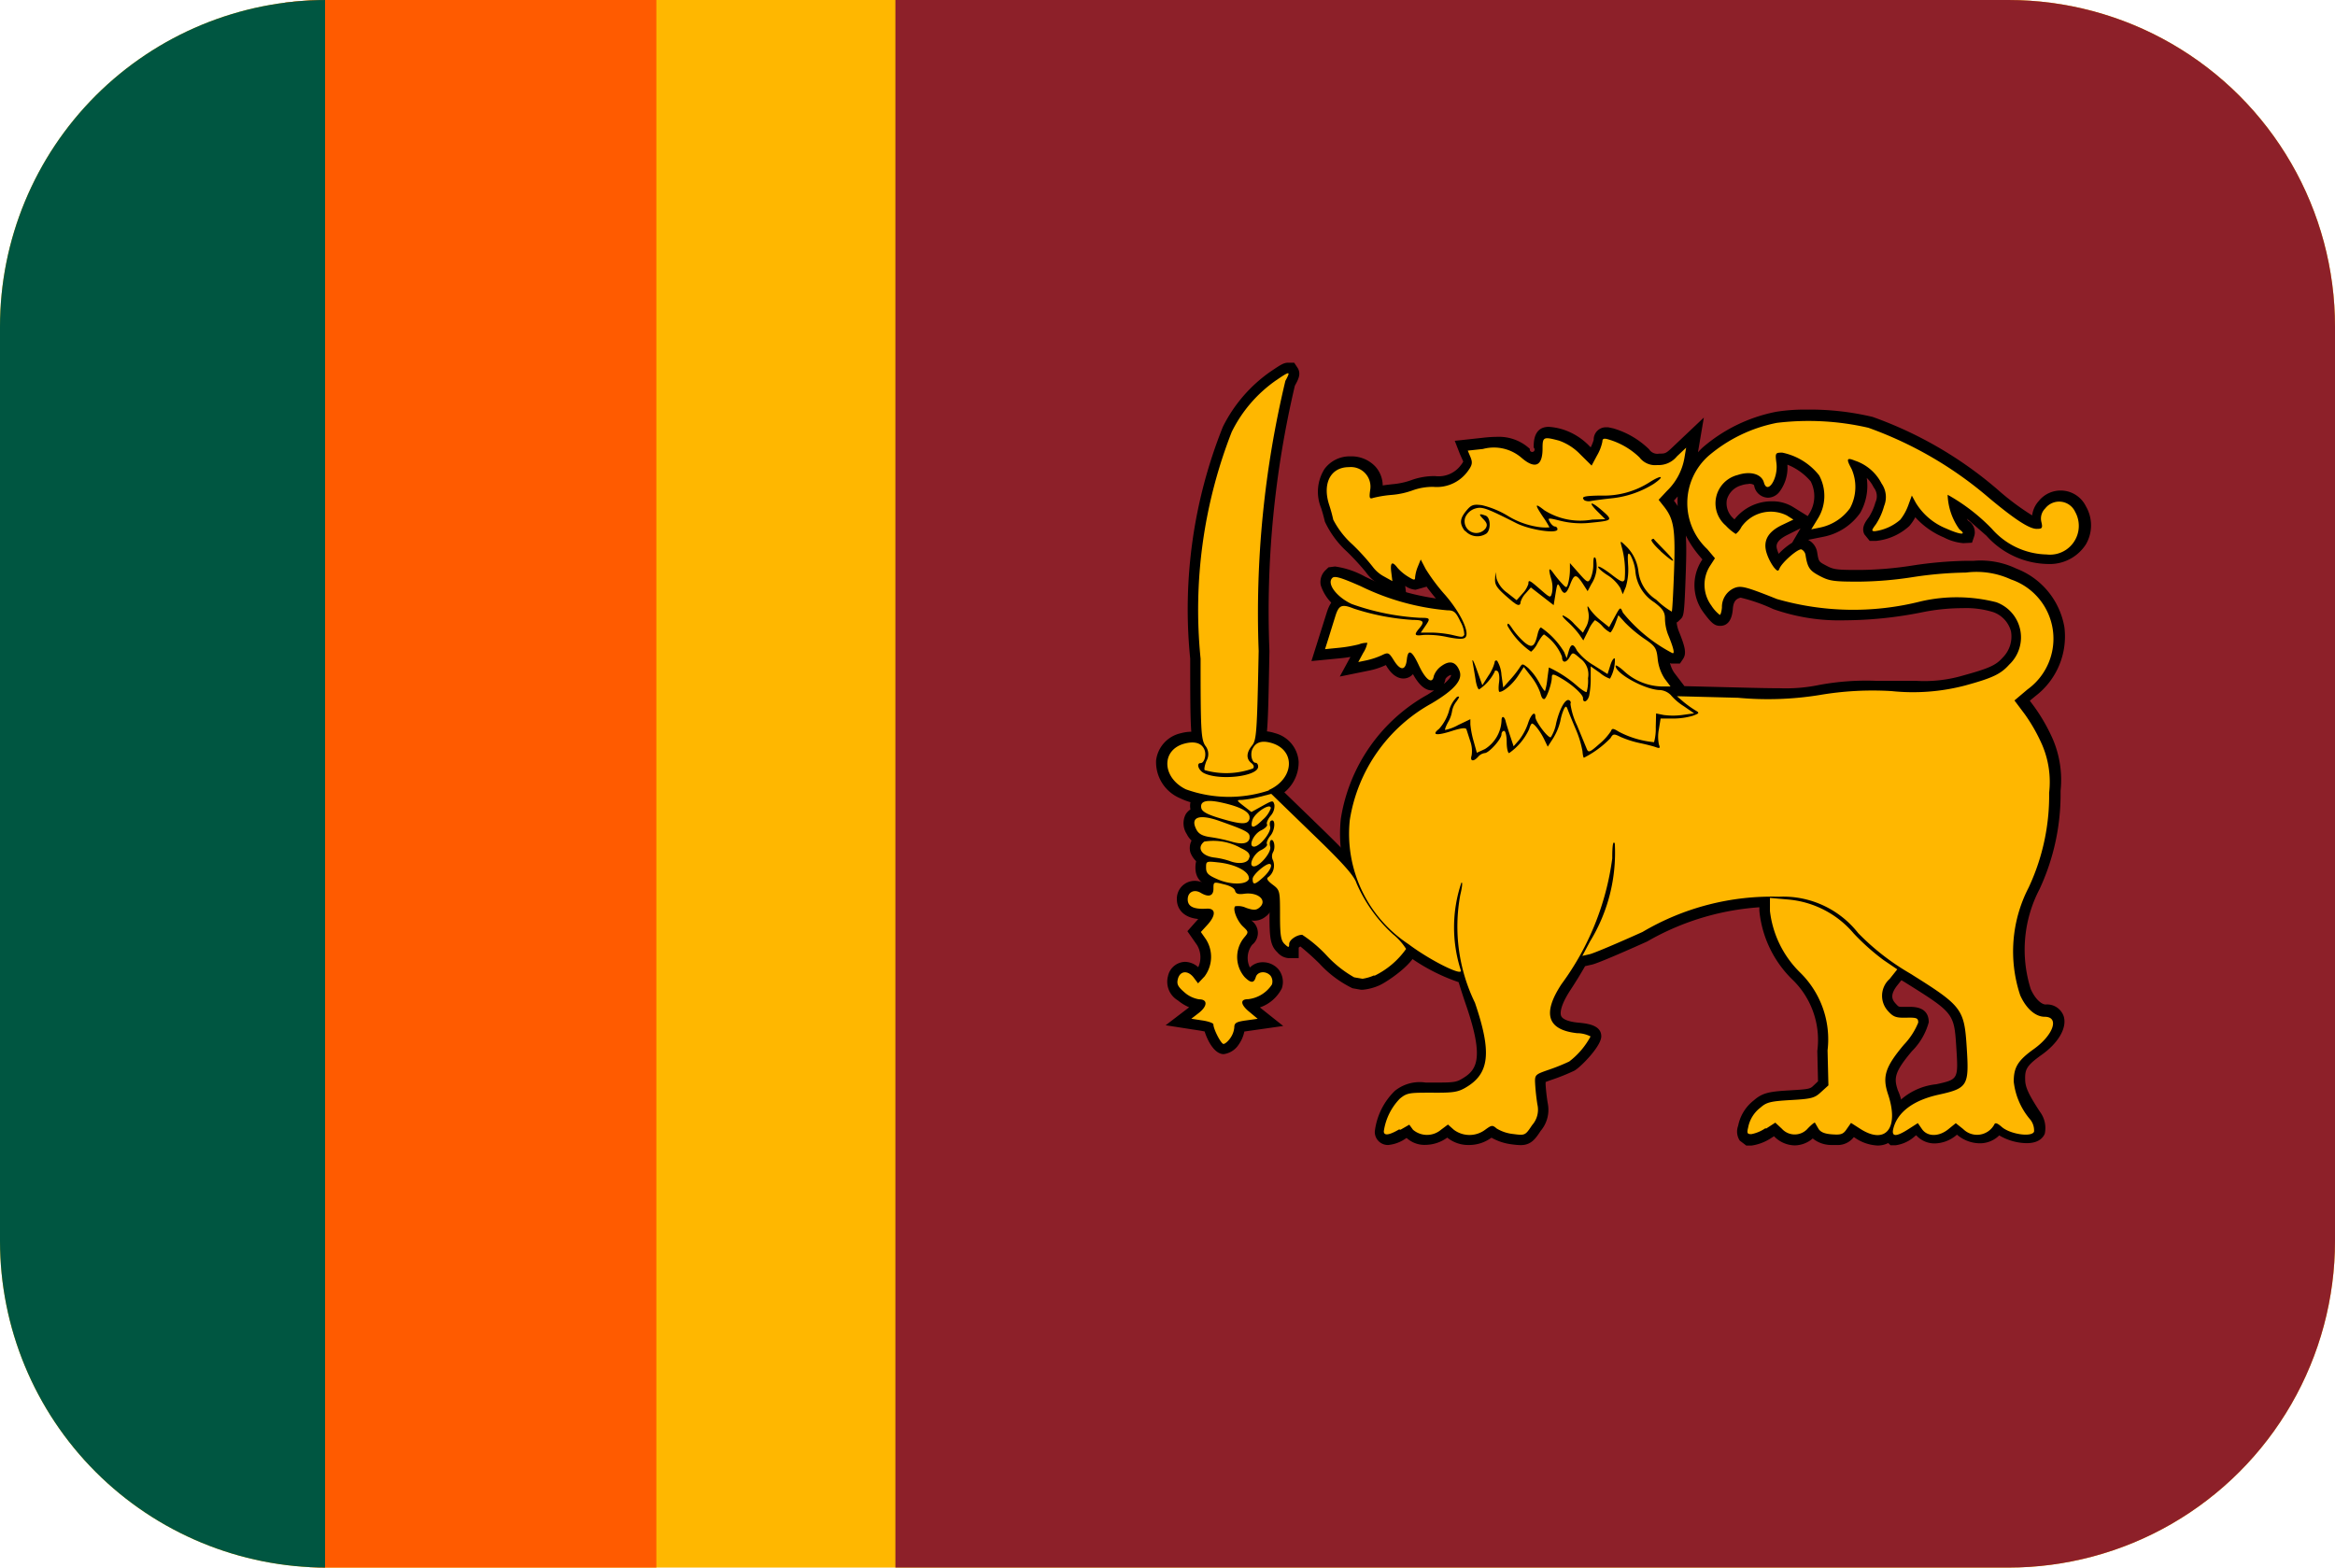 <?xml version="1.0" encoding="UTF-8"?> <svg xmlns="http://www.w3.org/2000/svg" xmlns:xlink="http://www.w3.org/1999/xlink" width="35.745" height="24" viewBox="0 0 35.745 24"><defs><clipPath id="clip-path"><path id="_01737ae1a07310166310f5e9c00d8ac5" data-name="01737ae1a07310166310f5e9c00d8ac5" d="M5,0H30.745a5,5,0,0,1,5,5V19a5,5,0,0,1-5,5H5a5,5,0,0,1-5-5V5A5,5,0,0,1,5,0Z" transform="translate(80.336 1960.262)" fill="#fff" stroke="#e9e9e9" stroke-width="0.3"></path></clipPath></defs><g id="Mask_Group_86047" data-name="Mask Group 86047" transform="translate(-80.336 -1960.262)" clip-path="url(#clip-path)"><g id="Group_126635" data-name="Group 126635" transform="translate(78.703 1957.18)"><path id="Path_185975" data-name="Path 185975" d="M0,0H39.01V29.257H0Z" fill="#ffb700"></path><path id="Path_185976" data-name="Path 185976" d="M26.667,39.759l5.072-13.092h5.072V52.85H31.739Z" transform="translate(-25.13 -25.13)" fill="#ff5b00"></path><path id="Path_185977" data-name="Path 185977" d="M26.667,26.667h5.072V52.85H26.667Z" transform="translate(-25.13 -25.13)" fill="#005641"></path><path id="Path_185978" data-name="Path 185978" d="M229.332,26.667h22.286V52.85H229.332Z" transform="translate(-213.992 -25.13)" fill="#8d2029"></path><g id="Group_126636" data-name="Group 126636" transform="translate(19.339 8.636)"><g id="Group_126635-2" data-name="Group 126635" transform="translate(0 0)"><path id="Path_185982" data-name="Path 185982" d="M344.9,238.367l.134-.077.057.078a.331.331,0,0,0,.428,0l.107-.08.09.08a.4.4,0,0,0,.479,0c.1-.073.112-.075.177-.019a.607.607,0,0,0,.253.084c.181.024.184.022.289-.136a.354.354,0,0,0,.081-.316q-.024-.152-.034-.306c-.008-.15-.007-.151.211-.227a2.916,2.916,0,0,0,.31-.125,1.186,1.186,0,0,0,.327-.384.462.462,0,0,0-.208-.05c-.456-.051-.533-.3-.237-.751a4.169,4.169,0,0,0,.777-1.924c0-.206.013-.275.039-.23a2.6,2.6,0,0,1-.379,1.5l-.118.222.113-.026c.062-.014.426-.168.809-.341a3.891,3.891,0,0,1,2.088-.539,1.457,1.457,0,0,1,1.212.556,3.694,3.694,0,0,0,.792.617c.8.5.832.543.87,1.131s.019.628-.431.727c-.385.085-.626.265-.691.514-.035.133.038.137.232.012l.142-.091.063.091c.083.12.26.121.407,0l.111-.09.113.09a.3.3,0,0,0,.476-.069c.013-.034.047-.023.115.037.129.112.458.16.494.072a.268.268,0,0,0-.057-.184,1.076,1.076,0,0,1-.254-.582c0-.218.062-.323.309-.5.3-.215.394-.493.165-.493-.141,0-.284-.125-.375-.329a2.128,2.128,0,0,1,.129-1.649,3.317,3.317,0,0,0,.314-1.453,1.441,1.441,0,0,0-.106-.73,2.617,2.617,0,0,0-.266-.47l-.159-.212.2-.169a.958.958,0,0,0-.254-1.684,1.26,1.26,0,0,0-.688-.105,5.856,5.856,0,0,0-.816.07,5.658,5.658,0,0,1-.817.069c-.391,0-.457-.008-.608-.088s-.184-.123-.215-.317a.115.115,0,0,0-.062-.088c-.053-.017-.3.2-.337.292-.018.047-.033.044-.086-.019a.772.772,0,0,1-.109-.212c-.062-.189.014-.33.236-.436l.172-.082-.1-.063a.549.549,0,0,0-.694.173.32.32,0,0,1-.088.11.762.762,0,0,1-.154-.129.447.447,0,0,1,.184-.774c.193-.064.363-.015.4.113.054.2.223-.062.192-.295-.02-.155-.017-.16.09-.16a.965.965,0,0,1,.564.348.66.66,0,0,1-.02.663l-.1.163.129-.026a.752.752,0,0,0,.465-.3.686.686,0,0,0,.022-.6c-.084-.153-.075-.177.05-.126a.708.708,0,0,1,.41.351.359.359,0,0,1,.039.343.984.984,0,0,1-.126.281c-.068.091-.071.106-.016.106a.741.741,0,0,0,.389-.176.789.789,0,0,0,.123-.222l.054-.148.062.113a.968.968,0,0,0,.467.393c.224.1.317.1.2.012a.961.961,0,0,1-.181-.53,2.913,2.913,0,0,1,.678.522,1.146,1.146,0,0,0,.837.392.441.441,0,0,0,.437-.653.27.27,0,0,0-.458-.052.217.217,0,0,0-.059.207c.022.094.013.106-.072.106-.112,0-.333-.143-.726-.471a5.865,5.865,0,0,0-1.851-1.077,4.072,4.072,0,0,0-1.4-.075,2.286,2.286,0,0,0-1.048.507.966.966,0,0,0-.018,1.426l.118.14-.08.124a.537.537,0,0,0,.025.6.554.554,0,0,0,.129.143c.013,0,.028-.051.033-.113a.315.315,0,0,1,.194-.3c.1-.037.171-.02.647.17a4.22,4.22,0,0,0,2.2.037,2.448,2.448,0,0,1,1.158.012.572.572,0,0,1,.2.954c-.13.146-.255.206-.676.321a3.147,3.147,0,0,1-1.123.086,4.823,4.823,0,0,0-1.1.059,4.934,4.934,0,0,1-1.254.043l-.935-.024.1.086a1.624,1.624,0,0,0,.179.129c.07.04.068.046-.037.085a1.088,1.088,0,0,1-.3.042h-.192l-.026.163a.588.588,0,0,0,0,.233c.023.056.014.065-.045.043-.04-.015-.153-.044-.25-.064a1.538,1.538,0,0,1-.29-.093c-.105-.052-.117-.05-.156.018a1.517,1.517,0,0,1-.407.3c-.008,0-.018-.047-.022-.1a1.5,1.5,0,0,0-.1-.33c-.053-.124-.108-.26-.123-.3-.022-.063-.032-.066-.059-.019a.816.816,0,0,0-.057.188.892.892,0,0,1-.109.262l-.084.13-.053-.111c-.057-.119-.152-.243-.187-.243-.012,0-.031.038-.044.085a.913.913,0,0,1-.307.367c-.02,0-.037-.076-.037-.17s-.018-.17-.04-.17-.04.024-.04.054c0,.072-.193.286-.257.286a.165.165,0,0,0-.1.056c-.071.081-.129.07-.1-.019a.442.442,0,0,0-.02-.217l-.059-.183c-.01-.029-.079-.022-.225.025-.236.076-.316.062-.194-.033a.713.713,0,0,0,.15-.268.464.464,0,0,1,.125-.222c.043-.013.041,0-.01.072a.331.331,0,0,0-.066.146.482.482,0,0,1-.06.167c-.033.06-.054.115-.046.122a.693.693,0,0,0,.2-.076l.186-.089v.08a1.409,1.409,0,0,0,.05.257l.049.177.126-.058a.543.543,0,0,0,.252-.435c0-.081.046-.069.065.018.006.025.035.12.065.211l.055.165.087-.1a.884.884,0,0,0,.133-.25c.044-.139.113-.2.113-.1,0,.073.2.334.237.311a.608.608,0,0,0,.082-.218c.055-.227.144-.381.2-.347a.039.039,0,0,1,.018.054,1.1,1.1,0,0,0,.1.327l.15.364c.025.06.047.052.19-.075a.9.9,0,0,0,.181-.2c.015-.044.035-.042.118.01a1.444,1.444,0,0,0,.541.161.784.784,0,0,0,.026-.23l.005-.21.113.023a1.056,1.056,0,0,0,.291,0l.178-.025-.158-.109a.868.868,0,0,1-.2-.172.262.262,0,0,0-.187-.076c-.237-.02-.657-.256-.657-.369,0-.021.058.015.129.08a.888.888,0,0,0,.569.235h.143l-.089-.118a.684.684,0,0,1-.107-.3c-.017-.168-.035-.2-.211-.317a2.029,2.029,0,0,1-.291-.245l-.1-.111-.05.132c-.028.072-.062.132-.075.132a.409.409,0,0,1-.118-.094.418.418,0,0,0-.116-.094.485.485,0,0,0-.1.155l-.078.155-.061-.089a1.369,1.369,0,0,0-.175-.193c-.063-.057-.1-.1-.073-.1a.532.532,0,0,1,.172.132l.131.132.054-.1a.345.345,0,0,0,.029-.217c-.021-.1-.018-.11.022-.045a.935.935,0,0,0,.171.177l.125.1.086-.158c.086-.157.086-.157.125-.064a2.4,2.4,0,0,0,.751.616q.074.042-.063-.288a.731.731,0,0,1-.044-.234c0-.1-.03-.151-.163-.252a.628.628,0,0,1-.291-.487.679.679,0,0,0-.075-.236c-.039-.051-.046-.022-.035.155a.94.94,0,0,1-.035.331l-.047.113-.037-.094a.6.6,0,0,0-.2-.2c-.089-.058-.151-.116-.139-.128s.1.041.2.118c.151.117.184.13.205.078a1.4,1.4,0,0,0-.048-.509c-.024-.092-.022-.092.092.022a.643.643,0,0,1,.166.358.593.593,0,0,0,.273.438,1.181,1.181,0,0,0,.238.183c.008-.007.023-.287.035-.621.021-.641,0-.793-.157-.991l-.079-.1.125-.134a.917.917,0,0,0,.27-.508l.026-.156-.141.133a.361.361,0,0,1-.3.133.3.3,0,0,1-.273-.117,1.144,1.144,0,0,0-.478-.276c-.067-.02-.09-.011-.09.034a.7.7,0,0,1-.083.214l-.082.153-.173-.171a.832.832,0,0,0-.326-.211c-.239-.063-.252-.057-.252.121,0,.27-.115.321-.323.141a.647.647,0,0,0-.59-.134l-.232.025.042.1c.035.087.027.124-.048.224a.586.586,0,0,1-.521.231.9.9,0,0,0-.31.051,1.244,1.244,0,0,1-.326.072,1.732,1.732,0,0,0-.285.046c-.057.021-.063,0-.045-.126a.3.3,0,0,0-.327-.345c-.28,0-.41.251-.3.582q.036.11.061.223a1.333,1.333,0,0,0,.294.379,3.33,3.33,0,0,1,.313.345.524.524,0,0,0,.17.145l.128.071-.017-.137c-.019-.15.014-.174.094-.068a.707.707,0,0,0,.162.136c.095.058.109.059.109.009a.586.586,0,0,1,.043-.165l.043-.106.075.144a2.871,2.871,0,0,0,.3.4c.237.274.381.58.307.65-.03.029-.112.026-.281-.008a1.431,1.431,0,0,0-.36-.031c-.137.019-.148,0-.064-.1s.075-.13-.1-.13a3.641,3.641,0,0,1-.9-.173c-.187-.074-.231-.056-.286.122-.025.08-.07.225-.1.322l-.056.177.2-.02a2.138,2.138,0,0,0,.319-.054.324.324,0,0,1,.129-.023.435.435,0,0,1-.063.153l-.076.141.126-.026a1.185,1.185,0,0,0,.232-.077c.1-.049.11-.046.19.083.1.158.177.151.195-.016s.075-.148.182.082.21.3.231.168a.315.315,0,0,1,.123-.157c.123-.087.216-.061.27.076s-.068.287-.426.5a2.477,2.477,0,0,0-1.253,1.787,2.024,2.024,0,0,0,.9,1.9c.322.243.833.5.8.4a2.138,2.138,0,0,1,.008-1.341c.021-.02.014.063-.016.184a2.665,2.665,0,0,0,.224,1.653c.26.762.224,1.087-.144,1.3-.118.069-.194.08-.512.077-.344,0-.382,0-.493.091a.9.9,0,0,0-.246.5c0,.071.079.062.233-.028Z" transform="translate(-341.166 -226.625)" fill="#ffb700"></path><path id="Path_185982_-_Outline" data-name="Path 185982 - Outline" d="M348.786,235.985h-.079l-.081-.076a.261.261,0,0,1-.03-.228.967.967,0,0,1,.812-.63c.337-.075.337-.075.306-.561-.034-.529-.034-.529-.795-1.005a3.852,3.852,0,0,1-.823-.642,1.308,1.308,0,0,0-1.1-.507c-.069,0-.135,0-.2,0a3.984,3.984,0,0,0-1.816.53c-.246.111-.738.328-.839.352l-.11.025c-.069.121-.144.243-.224.365-.178.273-.153.376-.141.4.023.05.119.087.262.1s.351.039.351.209c0,.154-.322.478-.412.526a3.1,3.1,0,0,1-.333.135c-.038.013-.08.028-.108.039a.077.077,0,0,1,0,.028c.006.1.017.193.032.29a.5.5,0,0,1-.106.429c-.081.122-.146.219-.308.219a1.129,1.129,0,0,1-.135-.012.83.83,0,0,1-.308-.1l-.006,0a.578.578,0,0,1-.344.11.508.508,0,0,1-.33-.113l0,0a.574.574,0,0,1-.336.111.4.4,0,0,1-.286-.106l-.013.008a.563.563,0,0,1-.268.1.2.2,0,0,1-.206-.207,1.037,1.037,0,0,1,.307-.622.606.606,0,0,1,.47-.127l.218,0c.231,0,.268-.016.335-.055.221-.129.355-.285.073-1.113-.046-.133-.085-.256-.12-.369a2.908,2.908,0,0,1-.841-.452,2.185,2.185,0,0,1-.962-2.05,2.643,2.643,0,0,1,1.328-1.9l.1-.064-.031,0c-.106,0-.2-.082-.293-.25a.193.193,0,0,1-.145.067c-.142,0-.231-.143-.26-.19l-.01-.016a1.114,1.114,0,0,1-.244.082l-.461.094.163-.3c-.051.008-.1.015-.153.02l-.444.043.23-.729c.028-.089.086-.276.287-.276a.6.6,0,0,1,.211.052,3.56,3.56,0,0,0,.838.162c.106,0,.239,0,.3.118a.18.18,0,0,1,.015.117,2.084,2.084,0,0,1,.245.033l.082.015a1.609,1.609,0,0,0-.261-.4c-.059-.069-.128-.155-.188-.236v.006l-.164.046a.307.307,0,0,1-.16-.059l.027.214-.4-.223a.668.668,0,0,1-.232-.205,3.909,3.909,0,0,0-.287-.311,1.451,1.451,0,0,1-.337-.458c-.016-.069-.035-.138-.057-.207a.654.654,0,0,1,.051-.6.479.479,0,0,1,.4-.193.5.5,0,0,1,.384.162.44.44,0,0,1,.107.283c.074-.011.146-.018.151-.019a1.136,1.136,0,0,0,.273-.057,1.039,1.039,0,0,1,.379-.067.424.424,0,0,0,.393-.167.288.288,0,0,0,.037-.056l-.052-.117-.078-.2.441-.048a1.929,1.929,0,0,1,.209-.013.694.694,0,0,1,.5.185.037.037,0,1,0,.058-.02c0-.087,0-.318.232-.318a.929.929,0,0,1,.221.042.976.976,0,0,1,.4.252l.02.02a.652.652,0,0,0,.046-.116.187.187,0,0,1,.2-.191h.023l.075.016a1.309,1.309,0,0,1,.55.321.151.151,0,0,0,.156.066c.085,0,.1,0,.193-.089l.489-.463-.09.531q.033-.036.07-.071a2.436,2.436,0,0,1,1.13-.549,2.807,2.807,0,0,1,.466-.033,4.17,4.17,0,0,1,1.008.112,6.031,6.031,0,0,1,1.908,1.108,3.9,3.9,0,0,0,.534.4.4.4,0,0,1,.1-.219.43.43,0,0,1,.722.078.579.579,0,0,1,0,.585.656.656,0,0,1-.578.3,1.29,1.29,0,0,1-.944-.433c-.114-.1-.217-.19-.3-.262a.2.2,0,0,0,.021.033.207.207,0,0,1,.095.227l-.037.109-.133.007a.793.793,0,0,1-.3-.089,1.223,1.223,0,0,1-.435-.308.684.684,0,0,1-.092.135.885.885,0,0,1-.506.227h-.1l-.081-.1c-.052-.1.015-.193.069-.264a.85.85,0,0,0,.1-.226.217.217,0,0,0-.027-.229.5.5,0,0,0-.106-.145.837.837,0,0,1-.1.535.9.9,0,0,1-.568.367l-.23.046a.259.259,0,0,1,.139.191c.023.142.023.142.132.2s.143.07.464.07h.068a5.471,5.471,0,0,0,.79-.067,6.032,6.032,0,0,1,.843-.073h.1a1.268,1.268,0,0,1,.651.119,1.173,1.173,0,0,1,.737.9,1.149,1.149,0,0,1-.444,1.052l-.086.071.067.09a2.756,2.756,0,0,1,.286.5,1.593,1.593,0,0,1,.118.791,3.444,3.444,0,0,1-.323,1.506,2,2,0,0,0-.133,1.53c.072.16.169.234.228.234a.269.269,0,0,1,.275.178c.057.176-.08.414-.347.6-.226.162-.245.222-.242.367,0,.107.036.208.228.5a.413.413,0,0,1,.072.333c-.022.054-.087.145-.277.145a.845.845,0,0,1-.42-.119.419.419,0,0,1-.3.121.543.543,0,0,1-.335-.122l-.012-.01-.011.009a.527.527,0,0,1-.328.125.375.375,0,0,1-.285-.125l-.014.009A.554.554,0,0,1,348.786,235.985Zm-7.4-.524.142.192a.119.119,0,0,0,.059.012.25.25,0,0,0,.144-.047l.212-.158.187.167a.193.193,0,0,0,.125.038.259.259,0,0,0,.152-.047.34.34,0,0,1,.2-.09.264.264,0,0,1,.175.078.6.6,0,0,0,.169.047.852.852,0,0,0,.093.01c-.007,0,.02-.043.042-.076.072-.108.07-.122.057-.2-.017-.107-.028-.214-.035-.321-.014-.262.081-.306.318-.388a2.726,2.726,0,0,0,.286-.115.951.951,0,0,0,.139-.139.57.57,0,0,1-.478-.28c-.085-.181-.032-.414.163-.712a4.074,4.074,0,0,0,.751-1.837c0-.207,0-.4.186-.4h.091l.06.092c.151.256-.064,1.01-.307,1.521.135-.057.317-.136.529-.232a4.341,4.341,0,0,1,1.948-.558c.068,0,.138,0,.212,0a1.616,1.616,0,0,1,1.321.606,3.525,3.525,0,0,0,.761.592c.811.507.9.586.945,1.256.041.636,0,.771-.556.894a1.3,1.3,0,0,0-.283.1l.127.183a.175.175,0,0,0,.174-.032l.211-.172.214.171a.222.222,0,0,0,.135.052.091.091,0,0,0,.091-.052l.039-.1.135-.019a.309.309,0,0,1,.2.095.427.427,0,0,0,.18.07,1.189,1.189,0,0,1-.263-.64.688.688,0,0,1,.376-.633.721.721,0,0,0,.2-.207.652.652,0,0,1-.466-.419,2.259,2.259,0,0,1,.124-1.769,3.18,3.18,0,0,0,.3-1.4,1.292,1.292,0,0,0-.094-.668,2.456,2.456,0,0,0-.246-.435l-.25-.334.321-.266a.836.836,0,0,0,.332-.76.861.861,0,0,0-.547-.653.966.966,0,0,0-.523-.093h-.1a5.744,5.744,0,0,0-.789.068,5.847,5.847,0,0,1-.845.072h-.069a1.06,1.06,0,0,1-.615-.107.448.448,0,0,1-.275-.318.621.621,0,0,0-.115.124l-.044.088-.13.044a.244.244,0,0,1-.182-.108.916.916,0,0,1-.139-.265.457.457,0,0,1,.149-.525.368.368,0,0,0-.247.149c-.082.136-.143.187-.224.188-.056,0-.1-.012-.267-.174a.628.628,0,0,1-.189-.59.636.636,0,0,1,.435-.451.537.537,0,0,1,.484.047.3.3,0,0,0,0-.055c-.014-.11-.025-.2.04-.27a.254.254,0,0,1,.209-.071,1.1,1.1,0,0,1,.7.421.783.783,0,0,1,.07.636.486.486,0,0,0,.137-.133.532.532,0,0,0,.016-.436c-.052-.093-.11-.2-.05-.3l.047-.079.111-.008a.375.375,0,0,1,.144.037.866.866,0,0,1,.492.426.508.508,0,0,1,.052.457c0,.014-.008.029-.013.044a.754.754,0,0,0,.077-.151l.175-.479.232.422a.715.715,0,0,0,.233.238,1.07,1.07,0,0,1-.055-.236l0-.074.062-.093.046-.044.069,0c.049,0,.15,0,.779.564a1,1,0,0,0,.73.351.341.341,0,0,0,.3-.148.263.263,0,0,0-.006-.268.112.112,0,0,0-.194-.027c-.033.04-.031.049-.027.069a.252.252,0,0,1-.028.226.24.24,0,0,1-.2.077c-.135,0-.321-.085-.828-.508a5.693,5.693,0,0,0-1.794-1.047,3.828,3.828,0,0,0-.917-.1,2.449,2.449,0,0,0-.408.028,2.116,2.116,0,0,0-.967.466.808.808,0,0,0-.006,1.206l.195.23-.144.224a.366.366,0,0,0-.041.3.412.412,0,0,1,.233-.206.393.393,0,0,1,.137-.025,2,2,0,0,1,.623.2,2.727,2.727,0,0,0,.976.149,5.832,5.832,0,0,0,1.132-.12,3.433,3.433,0,0,1,.659-.065,1.69,1.69,0,0,1,.593.086.751.751,0,0,1,.46.519.777.777,0,0,1-.2.689,1.332,1.332,0,0,1-.753.369,2.438,2.438,0,0,1-.822.094l-.608,0a3.639,3.639,0,0,0-.8.057,2.82,2.82,0,0,1-.661.057c-.156,0-.357,0-.629-.011l-.461-.012a.158.158,0,0,1,.018.049l.2.14-.284.041a.539.539,0,0,1-.107.049,1.243,1.243,0,0,1-.36.052h-.055l0,.028a.556.556,0,0,0,0,.156.2.2,0,0,1-.009.191l-.048.071-.125,0-.069-.021c-.037-.013-.14-.039-.228-.058a1.714,1.714,0,0,1-.318-.1,1.218,1.218,0,0,1-.5.334c-.162,0-.176-.183-.182-.251a1.435,1.435,0,0,0-.085-.263.989.989,0,0,1-.072.138l-.239.371-.177-.37-.016-.031a.9.9,0,0,1-.305.314l-.065.078-.02-.061a.167.167,0,0,1-.148-.11.361.361,0,0,1-.214.11.215.215,0,0,1-.183.111h-.082l-.067-.076a.222.222,0,0,1-.02-.209.474.474,0,0,0-.021-.117l-.024-.073-.059.018a.876.876,0,0,1-.264.057h-.114l-.072-.12c-.044-.128.071-.218.108-.248a.558.558,0,0,0,.065-.113,2.3,2.3,0,0,0-1.165,1.667,1.872,1.872,0,0,0,.838,1.744,3.547,3.547,0,0,0,.488.3c-.071-.434-.07-1.057.114-1.231l.046-.044.069,0h.078l.051.063c.043.054.055.119,0,.322a2.535,2.535,0,0,0,.22,1.562c.246.722.29,1.2-.215,1.493a.838.838,0,0,1-.5.1l-.218,0c-.2,0-.209.008-.271.057a.561.561,0,0,0-.11.158Zm1.06-6.249,0,.331a1.307,1.307,0,0,0,.04.2.43.43,0,0,0,.117-.258.191.191,0,0,1,.182-.215c.037,0,.16.014.2.2,0,.009.007.027.014.05.006-.015.012-.029.016-.041.054-.17.139-.26.245-.26h.16l.021.211.013.018c.077-.29.188-.437.331-.437h.043l.054.026.059.035.038.1a.194.194,0,0,1,0,.08,2.077,2.077,0,0,0,.088.248l.092.224a1.052,1.052,0,0,0,.137-.142.176.176,0,0,1,.173-.12.328.328,0,0,1,.172.065,1.639,1.639,0,0,0,.32.117c0-.016,0-.034,0-.054l.01-.4.3.062a.391.391,0,0,1-.054-.067c.008.015-.022,0-.064,0-.233-.02-.8-.268-.8-.529v-.16l.166-.006c.047,0,.108.016.231.128a.777.777,0,0,0,.3.169.893.893,0,0,1-.053-.219c-.011-.111-.011-.111-.143-.2a2.6,2.6,0,0,1-.244-.2.225.225,0,0,1-.145.129l0,.009-.008-.007h-.022c-.033,0-.083,0-.2-.109l-.2.386-.213-.314a1.238,1.238,0,0,0-.15-.164c-.059-.054-.169-.154-.122-.277l.04-.1.117,0c.028,0,.09,0,.225.121a.217.217,0,0,1,.026-.2l.048-.059h.167l.079.119a.784.784,0,0,0,.111.115.617.617,0,0,1,.1-.155l.011-.028-.043-.111a.562.562,0,0,0-.137-.125c-.187-.122-.207-.189-.212-.243l-.007-.077.1-.1.07,0c.027,0,.085,0,.241.113a1.852,1.852,0,0,0-.041-.223.216.216,0,0,1,.018-.2l.048-.062h.082c.077,0,.117.04.213.135a.8.8,0,0,1,.21.439c.037.18.039.189.216.345,0-.093.009-.2.012-.318.021-.63-.006-.737-.123-.887l-.163-.209.217-.234a1.258,1.258,0,0,0,.116-.142.659.659,0,0,1-.147.014.457.457,0,0,1-.389-.168.956.956,0,0,0-.326-.2,1.327,1.327,0,0,1-.066.143l-.184.342-.325-.321a.687.687,0,0,0-.254-.17l-.051-.013c-.007.349-.2.387-.282.387a.486.486,0,0,1-.306-.145.382.382,0,0,0-.294-.107,1.619,1.619,0,0,0-.174.011l-.032,0a.355.355,0,0,1-.1.287.746.746,0,0,1-.649.295.8.8,0,0,0-.241.036,1.368,1.368,0,0,1-.38.087,1.824,1.824,0,0,0-.246.037l-.024.008-.062.01H340.7l-.063-.061a.3.3,0,0,1-.036-.255.133.133,0,0,0-.026-.111.184.184,0,0,0-.142-.052.164.164,0,0,0-.142.06.363.363,0,0,0-.006.311c.026.079.047.158.066.238a1.658,1.658,0,0,0,.251.3,4.147,4.147,0,0,1,.331.366.192.192,0,0,1,.037-.062l.048-.054.085-.006a.271.271,0,0,1,.2.129.275.275,0,0,0,.032.032l.006-.015.174-.429.235.454a2.758,2.758,0,0,0,.275.37c.056.065.54.64.3.872a.27.27,0,0,1-.188.064,1.274,1.274,0,0,1-.234-.031,1.573,1.573,0,0,0-.275-.031l-.113.009a.789.789,0,0,1,.137.223l.018.037a.558.558,0,0,1,.1-.09.386.386,0,0,1,.221-.08.311.311,0,0,1,.29.228.348.348,0,0,1-.049.338l.026.045a.224.224,0,0,1-.054.24.289.289,0,0,0-.03.053Zm3.106-.256.84.021c.269.007.467.011.621.011a2.518,2.518,0,0,0,.6-.05,3.948,3.948,0,0,1,.866-.064l.608,0a2.106,2.106,0,0,0,.738-.083c.409-.112.5-.161.6-.273a.456.456,0,0,0,.126-.4.43.43,0,0,0-.271-.295,1.4,1.4,0,0,0-.469-.061,3.1,3.1,0,0,0-.6.059,6.157,6.157,0,0,1-1.2.127,3.04,3.04,0,0,1-1.1-.172,2.618,2.618,0,0,0-.5-.175c-.048.014-.108.035-.118.171-.016.216-.113.261-.193.261s-.129-.031-.259-.209a.7.7,0,0,1-.03-.784l.016-.024-.042-.049a1.624,1.624,0,0,1-.212-.317c.01.142.008.318,0,.553-.023.673-.03.679-.084.731l-.046.044h-.011a.554.554,0,0,0,.028.122c.1.248.129.352.071.439l-.048.071-.136,0-.016-.008a.47.47,0,0,0,.061.144Zm-3.57-.173a.148.148,0,0,0-.089.063.241.241,0,0,1-.024.077C341.991,228.82,341.98,228.783,341.979,228.782Zm-.958-.483a.222.222,0,0,1,.182.1.177.177,0,0,1,.143-.113l-.034-.041a.178.178,0,0,1-.006-.141,3.9,3.9,0,0,1-.853-.179l-.061-.022c0,.01-.007.024-.013.042l-.084.268a1.824,1.824,0,0,0,.25-.044.669.669,0,0,1,.164-.031h.064l.057.046a.161.161,0,0,1,.047.16A.332.332,0,0,1,341.021,228.3Zm3.715-.6a.465.465,0,0,1,.038.076,1.665,1.665,0,0,0,.355.324.874.874,0,0,1-.019-.169c0-.04,0-.048-.1-.124a.968.968,0,0,1-.224-.224Zm2.59-1.16-.2.1c-.2.1-.173.18-.153.241.005.016.012.033.019.049a1.025,1.025,0,0,1,.206-.17Zm-.791-.679a.365.365,0,0,0-.112.02.316.316,0,0,0-.224.219.308.308,0,0,0,.1.288l.016.015a.722.722,0,0,1,.576-.277.6.6,0,0,1,.317.085l.229.142.023-.038a.5.5,0,0,0,.022-.494.908.908,0,0,0-.357-.256.615.615,0,0,1-.125.42.227.227,0,0,1-.173.086.221.221,0,0,1-.211-.187C346.616,225.872,346.589,225.857,346.536,225.857Zm-1.147.255a1.006,1.006,0,0,1,.058.083,1.017,1.017,0,0,1,0-.147l-.027.029Z" transform="translate(-337.472 -224.005)"></path><path id="Path_185983" data-name="Path 185983" d="M313.3,353.957l.144-.093.1.093a.265.265,0,0,0,.4-.007c.054-.055.1-.093.107-.085l.053.091c.031.052.093.079.207.087.137.01.173,0,.227-.082l.065-.093.142.091c.389.25.6-.012.423-.535-.088-.266-.04-.415.245-.754a1.074,1.074,0,0,0,.219-.338c0-.069-.022-.079-.182-.075s-.2-.013-.279-.1a.345.345,0,0,1,.023-.493l.117-.147-.208-.141a3.443,3.443,0,0,1-.458-.408,1.482,1.482,0,0,0-1.014-.521l-.269-.024v.2a1.571,1.571,0,0,0,.459.94,1.43,1.43,0,0,1,.423,1.194l.013.536-.11.1c-.1.094-.145.107-.466.125-.306.018-.371.033-.461.113a.5.5,0,0,0-.192.309c-.021.085-.013.1.049.1a.579.579,0,0,0,.219-.093Zm-8.2-1.386a.336.336,0,0,0,.062-.165c0-.068.03-.086.179-.107l.179-.025-.12-.1c-.142-.113-.155-.2-.03-.2a.5.5,0,0,0,.368-.225.15.15,0,0,0-.021-.134c-.07-.08-.2-.068-.226.021s-.07.1-.17,0a.469.469,0,0,1-.007-.607c.069-.081.068-.086-.02-.169s-.162-.267-.118-.309a.287.287,0,0,1,.166.024c.11.038.153.038.2,0,.137-.108-.011-.246-.231-.215-.088.012-.125,0-.137-.046s-.087-.08-.174-.1c-.155-.039-.157-.039-.157.068s-.067.139-.194.064c-.1-.061-.2-.014-.2.1s.1.153.289.142c.142-.009.147.1.012.248l-.1.109.077.11a.5.5,0,0,1-.02.57l-.1.106-.064-.085c-.089-.118-.21-.11-.244.016-.022.082,0,.12.1.207a.446.446,0,0,0,.225.107c.135,0,.129.106-.011.213l-.109.084.169.026c.093.014.169.041.169.06,0,.072.117.3.155.3.022,0,.067-.038.1-.084Z" transform="translate(-303.973 -342.23)" fill="#ffb700"></path><path id="Path_185983_-_Outline" data-name="Path 185983 - Outline" d="M312.01,351.594a.661.661,0,0,1-.351-.121l-.013-.008a.311.311,0,0,1-.27.121l-.076,0a.449.449,0,0,1-.283-.1.428.428,0,0,1-.277.106.449.449,0,0,1-.309-.133l-.007-.007-.039.025a.74.74,0,0,1-.306.118H310l-.1-.076a.252.252,0,0,1-.025-.227.652.652,0,0,1,.241-.39c.135-.119.247-.135.558-.153s.305-.025.365-.082l.059-.056-.011-.465a1.285,1.285,0,0,0-.389-1.1A1.7,1.7,0,0,1,310.2,348v-.379l.443.039a1.649,1.649,0,0,1,1.116.571,3.305,3.305,0,0,0,.431.385l.351.238-.225.282c-.125.156-.081.229-.03.285s.045.05.129.05h.078c.081,0,.3,0,.3.236a.988.988,0,0,1-.257.442c-.274.325-.277.417-.216.6a.785.785,0,0,1-.017.694A.353.353,0,0,1,312.01,351.594Zm-.45-.566.273.175a.353.353,0,0,0,.177.07c.024,0,.03-.008.034-.014.027-.038.052-.166-.028-.406-.119-.357-.011-.568.275-.908.047-.056.086-.108.116-.151a.424.424,0,0,1-.354-.154.5.5,0,0,1,.017-.7l.009-.011-.064-.044a3.566,3.566,0,0,1-.485-.431,1.317,1.317,0,0,0-.911-.471l-.094-.008V348a1.457,1.457,0,0,0,.424.841,1.576,1.576,0,0,1,.458,1.289l.015.607-.162.154c-.146.139-.246.15-.567.169-.083,0-.145.009-.191.014l.15.142a.143.143,0,0,0,.089.045.139.139,0,0,0,.089-.048c.11-.112.164-.134.219-.134h.089l.05.077.054.092s.022.006.081.01h.081l.069-.107ZM302,350.195c-.142,0-.248-.206-.292-.347l-.056-.011-.541-.084.36-.275a.714.714,0,0,1-.173-.106.331.331,0,0,1-.151-.371.274.274,0,0,1,.263-.219.312.312,0,0,1,.2.082.363.363,0,0,0-.017-.337l-.149-.214.166-.187c-.239-.023-.327-.166-.327-.3a.273.273,0,0,1,.274-.284.328.328,0,0,1,.134.03.18.18,0,0,1,.189-.159.671.671,0,0,1,.157.029.492.492,0,0,1,.253.143c.038,0,.06,0,.08,0a.369.369,0,0,1,.369.212.259.259,0,0,1-.1.294.272.272,0,0,1-.218.057.231.231,0,0,1,.014.373.331.331,0,0,0-.034.348.273.273,0,0,1,.2-.081.316.316,0,0,1,.237.108.31.31,0,0,1,.052.291.591.591,0,0,1-.336.293l.357.284-.547.078-.048.007a.528.528,0,0,1-.087.2A.325.325,0,0,1,302,350.195Zm-.155-.641a.2.2,0,0,1,.16.185v0a.226.226,0,0,1,.169-.191.23.23,0,0,1-.037-.212.21.21,0,0,1,.161-.135.612.612,0,0,1-.085-.069.632.632,0,0,1-.044-.8.6.6,0,0,1-.165-.361v-.069l.058-.083a.235.235,0,0,1-.037-.068c0,.013-.014.009-.037,0a.264.264,0,0,1-.058.106.22.22,0,0,1,.056.075c.049.109.009.237-.119.381l-.013.015,0,.007a.654.654,0,0,1-.034.77l-.091.1a.223.223,0,0,1,.138.137A.245.245,0,0,1,301.846,349.554Z" transform="translate(-300.973 -339.61)"></path><path id="Path_185984" data-name="Path 185984" d="M314.362,329.348a1.272,1.272,0,0,0,.486-.412.932.932,0,0,0-.2-.224,2.282,2.282,0,0,1-.56-.784c-.035-.11-.2-.3-.675-.756l-.629-.61-.181.046a1.606,1.606,0,0,1-.27.047c-.084,0-.083.006.029.093l.118.092.166-.092c.161-.089.167-.09.186-.018a.221.221,0,0,1-.058.168c-.043.052-.068.111-.055.131s-.028.062-.092.093c-.118.058-.2.248-.107.248s.269-.228.247-.305c-.011-.04-.006-.08.012-.09.072-.042.067.137-.006.225-.043.052-.068.111-.055.131s-.028.062-.092.093c-.117.057-.2.248-.108.248s.272-.218.25-.3c-.012-.043-.007-.086.01-.1.048-.028.075.113.034.182a.132.132,0,0,0,0,.128.223.223,0,0,1-.075.256c-.032.019-.01.055.067.113.112.084.114.093.114.465,0,.311.013.391.07.445s.07.061.07,0,.112-.141.2-.141a2.022,2.022,0,0,1,.374.317,1.739,1.739,0,0,0,.421.334l.128.022a.7.7,0,0,0,.179-.053Zm-1.922-1.5c0-.1-.207-.207-.454-.235-.2-.022-.2-.021-.2.079,0,.083.031.115.169.175.221.1.488.086.488-.019Z" transform="translate(-311.029 -319.962)" fill="#ffb700"></path><path id="Path_185984_-_Outline" data-name="Path 185984 - Outline" d="M311.566,326.663l-.03,0-.129-.023a1.683,1.683,0,0,1-.505-.377,3.9,3.9,0,0,0-.292-.262.087.087,0,0,0-.026.018v.16l-.158,0a.245.245,0,0,1-.169-.09c-.109-.1-.12-.236-.12-.561a1.768,1.768,0,0,0-.012-.308.5.5,0,0,1-.167-.175.324.324,0,0,1-.32.151.964.964,0,0,1-.37-.08c-.14-.061-.265-.131-.265-.322,0-.207.123-.251.227-.251.034,0,.083,0,.154.013a1.147,1.147,0,0,1,.33.086.408.408,0,0,1,.03-.067l-.04-.091a.4.4,0,0,1,.182-.37l-.043.024-.2-.156c-.094-.073-.182-.141-.142-.261a.2.2,0,0,1,.209-.119,1.525,1.525,0,0,0,.233-.042l.268-.068.693.672c.51.495.671.679.716.822a2.154,2.154,0,0,0,.514.713c.257.232.257.3.257.343,0,.2-.47.515-.588.561A.822.822,0,0,1,311.566,326.663Zm-.926-.994c.054,0,.114,0,.486.363a2.121,2.121,0,0,0,.357.3l.082.013a1.14,1.14,0,0,0,.119-.04,1.481,1.481,0,0,0,.347-.258c-.028-.03-.067-.068-.113-.11a2.423,2.423,0,0,1-.6-.854,4.55,4.55,0,0,0-.634-.689l-.313-.3a.42.42,0,0,1-.034.226l0,0a.356.356,0,0,1,0,.328.309.309,0,0,1-.013.317c.142.131.142.233.142.564,0,.043,0,.123,0,.194A.39.39,0,0,1,310.64,325.669Z" transform="translate(-308.409 -317.064)"></path><path id="Path_185985" data-name="Path 185985" d="M302.961,314.806c.1-.091.149-.2.088-.2s-.255.166-.255.229c0,.1.034.092.167-.029Zm-.215-.3c.009-.057-.026-.094-.131-.142a.853.853,0,0,0-.562-.1c-.12.094-.04.221.154.244a1.183,1.183,0,0,1,.235.053c.149.058.291.031.3-.056Zm0-.3c.012-.081-.039-.109-.46-.258-.314-.111-.453-.059-.353.132.035.067.094.1.225.117a2.5,2.5,0,0,1,.3.064c.175.054.277.035.29-.055Zm.211-.284a.416.416,0,0,0,.115-.169c0-.092-.251.071-.283.184-.038.136.024.13.167-.015Zm-.211-.019c.014-.092-.139-.175-.439-.239-.22-.047-.318-.02-.3.082.009.056.082.1.291.162.333.1.434.1.45-.005Zm.294-.428c.385-.171.418-.6.055-.717-.151-.047-.247-.022-.3.08-.044.078-.015.22.046.22.02,0,.037.026.037.058,0,.15-.588.218-.829.1-.085-.043-.122-.154-.051-.154.053,0,.089-.114.062-.194-.037-.109-.147-.147-.307-.105-.361.094-.351.518.017.7a1.941,1.941,0,0,0,1.274.017Z" transform="translate(-301.324 -306.933)" fill="#ffb700"></path><path id="Path_185985_-_Outline" data-name="Path 185985 - Outline" d="M300.2,312.443c-.019,0-.188-.006-.188-.228a.206.206,0,0,1,.019-.081.492.492,0,0,1-.058,0,.589.589,0,0,1-.211-.042,1.041,1.041,0,0,0-.2-.043.372.372,0,0,1-.342-.238.25.25,0,0,1,.018-.183.333.333,0,0,1-.074-.1.3.3,0,0,1-.017-.3.231.231,0,0,1,.074-.076v0a.266.266,0,0,1,0-.111,1,1,0,0,1-.157-.06.6.6,0,0,1-.369-.58.486.486,0,0,1,.382-.417.625.625,0,0,1,.157-.022.341.341,0,0,1,.342.231.374.374,0,0,1-.022.279.83.83,0,0,0,.208.023,1.075,1.075,0,0,0,.25-.028.373.373,0,0,1,.008-.329.345.345,0,0,1,.315-.185.591.591,0,0,1,.177.03.485.485,0,0,1,.365.436.594.594,0,0,1-.3.527l.027.185a.481.481,0,0,1-.162.281.717.717,0,0,1-.163.133.322.322,0,0,1,0,.063.26.26,0,0,1-.047.115.231.231,0,0,1,.05.145.308.308,0,0,1,.141-.046h.11l.064.117c.059.153-.1.316-.155.362A.4.4,0,0,1,300.2,312.443Zm.121-2.129a.223.223,0,0,1,.09.185c0,.136-.11.221-.263.269a.9.9,0,0,0,.2-.058.309.309,0,0,0,.214-.269.175.175,0,0,0-.141-.149.281.281,0,0,0-.081-.016Zm-1.124-.023a.118.118,0,0,0-.03,0c-.086.023-.138.072-.144.139a.289.289,0,0,0,.191.261.792.792,0,0,0,.163.055l-.027-.013a.3.3,0,0,1-.17-.31l.029-.123.028,0A.093.093,0,0,0,299.2,310.291Z" transform="translate(-298.703 -304.313)"></path><path id="Path_185986" data-name="Path 185986" d="M311.2,220.867c.022-.021.013-.054-.025-.083-.082-.064-.077-.16.012-.269.067-.082.076-.205.1-1.447a15.3,15.3,0,0,1,.409-4.135c.084-.154.072-.154-.144-.007a2.082,2.082,0,0,0-.677.788,7.474,7.474,0,0,0-.477,3.472c0,1.085.007,1.227.069,1.329a.206.206,0,0,1,.021.236c-.027.067-.039.131-.027.142a1.206,1.206,0,0,0,.74-.026Zm3.235-2.04a.427.427,0,0,0-.059-.207c-.07-.149-.1-.174-.2-.174a3.743,3.743,0,0,1-1.324-.368c-.3-.132-.4-.163-.436-.129-.091.086.06.29.294.4a3.686,3.686,0,0,0,1.053.212c.154,0,.157.007.07.133l-.064.093.174,0a1.74,1.74,0,0,1,.293.033c.171.041.172.041.2,0Z" transform="translate(-309.725 -214.656)" fill="#ffb700"></path><path id="Path_185986_-_Outline" data-name="Path 185986 - Outline" d="M308.139,218.48h0c-.312,0-.379-.064-.407-.091-.069-.065-.072-.166-.012-.318l-.009-.094c-.087-.144-.092-.295-.092-1.412a7.52,7.52,0,0,1,.5-3.548,2.251,2.251,0,0,1,.728-.845c.149-.1.2-.137.273-.137h.091l.054.082c.054.091.009.175-.044.271a15.074,15.074,0,0,0-.389,4.062c-.024,1.313-.029,1.416-.135,1.546a.154.154,0,0,0-.034.058.188.188,0,0,1,.095.157l0,.073-.065.079A.984.984,0,0,1,308.139,218.48Zm-.109-.324c.029,0,.065,0,.109,0a1.807,1.807,0,0,0,.215-.013.294.294,0,0,1-.014-.061.393.393,0,0,1,.105-.292,8.325,8.325,0,0,0,.063-1.348,22.128,22.128,0,0,1,.3-3.839,2.1,2.1,0,0,0-.415.562,7.411,7.411,0,0,0-.458,3.4,5.352,5.352,0,0,0,.046,1.246A.35.35,0,0,1,308.03,218.157Zm3.745-1.762a.894.894,0,0,1-.193-.036,1.592,1.592,0,0,0-.26-.029l-.47-.012.156-.225a3.91,3.91,0,0,1-.981-.22.686.686,0,0,1-.41-.432.251.251,0,0,1,.073-.228l.046-.044.1-.013a1.322,1.322,0,0,1,.461.156,3.627,3.627,0,0,0,1.259.354c.2,0,.269.11.342.266.119.255.071.328.048.363l-.047.072Zm-.346-.38c.058,0,.118.012.167.02a.3.3,0,0,0-.034-.059c-.04,0-.082,0-.127,0A.19.19,0,0,1,311.429,216.015Z" transform="translate(-307.105 -212.036)"></path><path id="Path_185987" data-name="Path 185987" d="M381.4,252.428c0-.055-.162-.205-.327-.3-.129-.076-.151-.078-.151-.016,0,.094-.084.33-.117.33s-.046-.046-.061-.1a.908.908,0,0,0-.139-.247l-.112-.144-.087.134c-.081.125-.222.247-.285.247-.015,0-.018-.066-.007-.146s0-.156-.024-.172-.044-.009-.044.011a.7.7,0,0,1-.237.269c-.017,0-.041-.064-.053-.141s-.033-.2-.046-.273.015-.023.062.109l.086.241.094-.147a.643.643,0,0,0,.094-.2c0-.027.018-.039.039-.027a.474.474,0,0,1,.066.216l.027.193.1-.113a1.666,1.666,0,0,0,.148-.186c.044-.071.046-.071.134,0a.921.921,0,0,1,.167.22c.043.08.084.139.091.132a.93.93,0,0,0,.035-.183c.012-.093.023-.173.024-.177a1.791,1.791,0,0,1,.425.276c.073.065.142.108.153.1a.648.648,0,0,0,.021-.212.3.3,0,0,0-.117-.3c-.115-.1-.118-.1-.161-.028-.055.1-.12.1-.12,0a.737.737,0,0,0-.274-.341c-.015,0-.06.059-.1.132a.388.388,0,0,1-.1.132,1.2,1.2,0,0,1-.362-.4c0-.049.021-.036.074.045a1.211,1.211,0,0,0,.181.206c.119.1.162.079.208-.122.013-.057.036-.1.051-.1a1.212,1.212,0,0,1,.355.377l.038.094.029-.1c.035-.127.073-.131.129-.016a.886.886,0,0,0,.255.223l.213.135.043-.136c.023-.075.055-.118.069-.1a.585.585,0,0,1-.075.307.47.47,0,0,1-.153-.089l-.142-.1v.184a1.34,1.34,0,0,1-.024.268c-.026.091-.094.117-.094.035Zm-1.061-1.463c-.253-.211-.291-.26-.286-.36l.006-.107.017.1a.433.433,0,0,0,.162.216l.145.114.089-.1a.39.39,0,0,0,.091-.15c0-.068.014-.062.185.087.152.132.155.133.177.047a.448.448,0,0,0-.01-.2c-.05-.171-.04-.2.035-.093a1.837,1.837,0,0,0,.134.161c.063.065.067.064.09-.019a.878.878,0,0,0,.025-.194v-.107l.137.155c.128.145.14.151.179.081a.555.555,0,0,0,.042-.218c0-.1.011-.128.037-.089a.5.5,0,0,1-.067.393l-.057.108-.076-.118c-.1-.15-.129-.148-.191.014s-.1.165-.154.047c-.037-.076-.044-.067-.07.093l-.029.178-.175-.136-.174-.135-.078.089a.324.324,0,0,0-.08.136c0,.056-.044.058-.108,0Zm2.251-.787c-.092-.083-.156-.162-.141-.176s.031-.018.036-.009.081.088.167.176C382.849,250.371,382.808,250.377,382.587,250.178Zm-3-.31c-.084-.113-.078-.188.024-.311.074-.089.107-.1.236-.084a1.39,1.39,0,0,1,.395.162,1.238,1.238,0,0,0,.441.167.755.755,0,0,0,.2.011,1.413,1.413,0,0,0-.1-.162c-.13-.195-.126-.216.021-.1a1.029,1.029,0,0,0,.733.143l.2-.006-.114-.113c-.159-.158-.11-.172.066-.019s.155.153-.193.188a1.317,1.317,0,0,1-.439-.03c-.2-.05-.205-.049-.168.017.022.038.056.069.078.069a.041.041,0,0,1,.038.043c0,.073-.427.009-.631-.095-.466-.236-.524-.256-.635-.221a.245.245,0,0,0-.145.133.179.179,0,0,0,.31.17c.032-.049.025-.082-.032-.141-.078-.081-.07-.093.034-.055.074.027.084.206.015.271a.249.249,0,0,1-.328-.039Z" transform="translate(-374.872 -247.293)"></path><path id="Path_185987_-_Outline" data-name="Path 185987 - Outline" d="M378.808,250.018h-.16l-.027-.209c-.007.014-.086-.058-.192-.128-.036.138-.108.3-.243.3-.1,0-.178-.081-.216-.221a.745.745,0,0,0-.088-.158.79.79,0,0,1-.295.249l-.141.155-.019-.138-.052-.057a.17.17,0,0,1-.032-.054l-.023.017-.124.194-.051-.143c-.131-.032-.158-.21-.168-.272s-.032-.2-.045-.27l-.013-.074.046-.09.048-.057h.076c.1,0,.141.062.18.157v-.142l.179-.006a.193.193,0,0,1,.1.027c.025.015.075.044.114.184l.013-.02a.272.272,0,0,1,.111-.113.994.994,0,0,1-.319-.449v-.16l.17-.029c.1,0,.158.085.2.146a1.018,1.018,0,0,0,.1.125c.044-.178.135-.216.2-.216.11,0,.27.16.38.3a.179.179,0,0,1,.1-.029c.13,0,.191.126.214.174a1.033,1.033,0,0,0,.2.158l.039.025a.211.211,0,0,1,.19-.153h.087l.057.079c.081.124-.031.432-.088.5l-.048.056h-.016l0,.011-.018-.011h-.039a.236.236,0,0,1-.137-.049,1.055,1.055,0,0,1-.026.191A.246.246,0,0,1,378.808,250.018Zm-.16-.631.051.038a.1.1,0,0,0-.04-.078Zm-.581-.142c.014.013.028.028.042.044l.029-.106A.255.255,0,0,1,378.067,249.245Zm.2-.065a.147.147,0,0,1,.038.006v0c-.008-.011-.047-.061-.088-.108a.817.817,0,0,1-.074.109Zm.184-.5-.442-.343a.238.238,0,0,0-.025.041.18.18,0,0,1-.187.169.279.279,0,0,1-.178-.076c-.252-.211-.354-.3-.343-.492l.006-.107.318-.016.016.1a.375.375,0,0,0,.1.116l.025.02a.378.378,0,0,0,.047-.071.161.161,0,0,1,.17-.164.238.238,0,0,1,.154.065.208.208,0,0,1,.027-.177l.048-.064.085,0a.2.2,0,0,1,.148.076l0-.361a.374.374,0,0,1-.137.022,1.623,1.623,0,0,1-.607-.143l-.174-.088a.335.335,0,0,1-.1.218.352.352,0,0,1-.245.089.4.4,0,0,1-.322-.149.368.368,0,0,1,.03-.509.337.337,0,0,1,.281-.148.8.8,0,0,1,.1.007,1.531,1.531,0,0,1,.455.183,1.367,1.367,0,0,0,.241.112.2.2,0,0,1-.018-.2l.045-.085.1,0a.35.35,0,0,1,.208.107.7.7,0,0,0,.478.11.17.17,0,0,1-.007-.145l.041-.1.113,0c.058,0,.12.024.261.147.077.066.162.141.159.241l.162.16-.274.008a1.151,1.151,0,0,1-.33.059,1.529,1.529,0,0,1-.354-.007.17.17,0,0,1-.066.092l.312.354c0-.083.025-.231.178-.231h.086l.067.088c.1.156.012.424-.059.557l-.186.35-.172-.268a.222.222,0,0,1-.193.134h0Zm1.709-.813c-.061,0-.107-.018-.3-.187s-.2-.248-.2-.287v-.07l.1-.1.09-.014h.09l.056.082c.005,0,.071.072.145.147.127.128.21.213.162.328l-.041.1Z" transform="translate(-372.255 -244.673)"></path><path id="Path_185988" data-name="Path 185988" d="M412,242.747c-.058-.055-.013-.069.249-.073a1.3,1.3,0,0,0,.751-.206c.185-.117.236-.094.06.027a1.508,1.508,0,0,1-.653.222c-.117.013-.251.03-.3.039a.162.162,0,0,1-.109-.009Z" transform="translate(-405.45 -240.641)"></path><path id="Path_185988_-_Outline" data-name="Path 185988 - Outline" d="M409.349,240.3a.239.239,0,0,1-.17-.057l-.078-.074.017-.139c.05-.13.188-.133.416-.137a1.14,1.14,0,0,0,.668-.181.472.472,0,0,1,.245-.1h.118l.044.117c.042.133-.086.221-.171.28a1.675,1.675,0,0,1-.727.249c-.112.012-.24.029-.284.037l-.015,0Z" transform="translate(-402.738 -238.021)"></path></g><g id="b" transform="translate(0.16 0.16)"><path id="Path_185989" data-name="Path 185989" d="M344.9,238.367l.134-.077.057.078a.331.331,0,0,0,.428,0l.107-.08.09.08a.4.4,0,0,0,.479,0c.1-.073.112-.075.177-.019a.607.607,0,0,0,.253.084c.181.024.184.022.289-.136a.354.354,0,0,0,.081-.316q-.024-.152-.034-.306c-.008-.15-.007-.151.211-.227a2.916,2.916,0,0,0,.31-.125,1.186,1.186,0,0,0,.327-.384.462.462,0,0,0-.208-.05c-.456-.051-.533-.3-.237-.751a4.169,4.169,0,0,0,.777-1.924c0-.206.013-.275.039-.23a2.6,2.6,0,0,1-.379,1.5l-.118.222.113-.026c.062-.014.426-.168.809-.341a3.891,3.891,0,0,1,2.088-.539,1.457,1.457,0,0,1,1.212.556,3.694,3.694,0,0,0,.792.617c.8.5.832.543.87,1.131s.019.628-.431.727c-.385.085-.626.265-.691.514-.035.133.038.137.232.012l.142-.091.063.091c.083.12.26.121.407,0l.111-.09.113.09a.3.3,0,0,0,.476-.069c.013-.034.047-.023.115.037.129.112.458.16.494.072a.268.268,0,0,0-.057-.184,1.076,1.076,0,0,1-.254-.582c0-.218.062-.323.309-.5.3-.215.394-.493.165-.493-.141,0-.284-.125-.375-.329a2.128,2.128,0,0,1,.129-1.649,3.317,3.317,0,0,0,.314-1.453,1.441,1.441,0,0,0-.106-.73,2.617,2.617,0,0,0-.266-.47l-.159-.212.2-.169a.958.958,0,0,0-.254-1.684,1.26,1.26,0,0,0-.688-.105,5.856,5.856,0,0,0-.816.07,5.658,5.658,0,0,1-.817.069c-.391,0-.457-.008-.608-.088s-.184-.123-.215-.317a.115.115,0,0,0-.062-.088c-.053-.017-.3.2-.337.292-.018.047-.033.044-.086-.019a.772.772,0,0,1-.109-.212c-.062-.189.014-.33.236-.436l.172-.082-.1-.063a.549.549,0,0,0-.694.173.32.32,0,0,1-.088.11.762.762,0,0,1-.154-.129.447.447,0,0,1,.184-.774c.193-.064.363-.015.4.113.054.2.223-.062.192-.295-.02-.155-.017-.16.09-.16a.965.965,0,0,1,.564.348.66.66,0,0,1-.02.663l-.1.163.129-.026a.752.752,0,0,0,.465-.3.686.686,0,0,0,.022-.6c-.084-.153-.075-.177.05-.126a.708.708,0,0,1,.41.351.359.359,0,0,1,.039.343.984.984,0,0,1-.126.281c-.068.091-.071.106-.016.106a.741.741,0,0,0,.389-.176.789.789,0,0,0,.123-.222l.054-.148.062.113a.968.968,0,0,0,.467.393c.224.1.317.1.2.012a.961.961,0,0,1-.181-.53,2.913,2.913,0,0,1,.678.522,1.146,1.146,0,0,0,.837.392.441.441,0,0,0,.437-.653.27.27,0,0,0-.458-.052.217.217,0,0,0-.059.207c.022.094.013.106-.072.106-.112,0-.333-.143-.726-.471a5.865,5.865,0,0,0-1.851-1.077,4.072,4.072,0,0,0-1.4-.075,2.286,2.286,0,0,0-1.048.507.966.966,0,0,0-.018,1.426l.118.14-.08.124a.537.537,0,0,0,.025.6.554.554,0,0,0,.129.143c.013,0,.028-.051.033-.113a.315.315,0,0,1,.194-.3c.1-.037.171-.02.647.17a4.22,4.22,0,0,0,2.2.037,2.448,2.448,0,0,1,1.158.012.572.572,0,0,1,.2.954c-.13.146-.255.206-.676.321a3.147,3.147,0,0,1-1.123.086,4.823,4.823,0,0,0-1.1.059,4.934,4.934,0,0,1-1.254.043l-.935-.024.1.086a1.624,1.624,0,0,0,.179.129c.07.04.068.046-.037.085a1.088,1.088,0,0,1-.3.042h-.192l-.026.163a.588.588,0,0,0,0,.233c.023.056.014.065-.045.043-.04-.015-.153-.044-.25-.064a1.538,1.538,0,0,1-.29-.093c-.105-.052-.117-.05-.156.018a1.517,1.517,0,0,1-.407.3c-.008,0-.018-.047-.022-.1a1.5,1.5,0,0,0-.1-.33c-.053-.124-.108-.26-.123-.3-.022-.063-.032-.066-.059-.019a.816.816,0,0,0-.057.188.892.892,0,0,1-.109.262l-.084.13-.053-.111c-.057-.119-.152-.243-.187-.243-.012,0-.031.038-.044.085a.913.913,0,0,1-.307.367c-.02,0-.037-.076-.037-.17s-.018-.17-.04-.17-.04.024-.04.054c0,.072-.193.286-.257.286a.165.165,0,0,0-.1.056c-.071.081-.129.07-.1-.019a.442.442,0,0,0-.02-.217l-.059-.183c-.01-.029-.079-.022-.225.025-.236.076-.316.062-.194-.033a.713.713,0,0,0,.15-.268.464.464,0,0,1,.125-.222c.043-.013.041,0-.01.072a.331.331,0,0,0-.066.146.482.482,0,0,1-.06.167c-.033.06-.054.115-.046.122a.693.693,0,0,0,.2-.076l.186-.089v.08a1.409,1.409,0,0,0,.05.257l.049.177.126-.058a.543.543,0,0,0,.252-.435c0-.081.046-.069.065.018.006.025.035.12.065.211l.055.165.087-.1a.884.884,0,0,0,.133-.25c.044-.139.113-.2.113-.1,0,.073.2.334.237.311a.608.608,0,0,0,.082-.218c.055-.227.144-.381.2-.347a.039.039,0,0,1,.018.054,1.1,1.1,0,0,0,.1.327l.15.364c.025.06.047.052.19-.075a.9.9,0,0,0,.181-.2c.015-.044.035-.042.118.01a1.444,1.444,0,0,0,.541.161.784.784,0,0,0,.026-.23l.005-.21.113.023a1.056,1.056,0,0,0,.291,0l.178-.025-.158-.109a.868.868,0,0,1-.2-.172.262.262,0,0,0-.187-.076c-.237-.02-.657-.256-.657-.369,0-.021.058.015.129.08a.888.888,0,0,0,.569.235h.143l-.089-.118a.684.684,0,0,1-.107-.3c-.017-.168-.035-.2-.211-.317a2.029,2.029,0,0,1-.291-.245l-.1-.111-.05.132c-.028.072-.062.132-.075.132a.409.409,0,0,1-.118-.094.418.418,0,0,0-.116-.094.485.485,0,0,0-.1.155l-.078.155-.061-.089a1.369,1.369,0,0,0-.175-.193c-.063-.057-.1-.1-.073-.1a.532.532,0,0,1,.172.132l.131.132.054-.1a.345.345,0,0,0,.029-.217c-.021-.1-.018-.11.022-.045a.935.935,0,0,0,.171.177l.125.1.086-.158c.086-.157.086-.157.125-.064a2.4,2.4,0,0,0,.751.616q.074.042-.063-.288a.731.731,0,0,1-.044-.234c0-.1-.03-.151-.163-.252a.628.628,0,0,1-.291-.487.679.679,0,0,0-.075-.236c-.039-.051-.046-.022-.035.155a.94.94,0,0,1-.035.331l-.047.113-.037-.094a.6.6,0,0,0-.2-.2c-.089-.058-.151-.116-.139-.128s.1.041.2.118c.151.117.184.13.205.078a1.4,1.4,0,0,0-.048-.509c-.024-.092-.022-.092.092.022a.643.643,0,0,1,.166.358.593.593,0,0,0,.273.438,1.181,1.181,0,0,0,.238.183c.008-.007.023-.287.035-.621.021-.641,0-.793-.157-.991l-.079-.1.125-.134a.917.917,0,0,0,.27-.508l.026-.156-.141.133a.361.361,0,0,1-.3.133.3.3,0,0,1-.273-.117,1.144,1.144,0,0,0-.478-.276c-.067-.02-.09-.011-.09.034a.7.7,0,0,1-.083.214l-.082.153-.173-.171a.832.832,0,0,0-.326-.211c-.239-.063-.252-.057-.252.121,0,.27-.115.321-.323.141a.647.647,0,0,0-.59-.134l-.232.025.042.1c.035.087.027.124-.048.224a.586.586,0,0,1-.521.231.9.9,0,0,0-.31.051,1.244,1.244,0,0,1-.326.072,1.732,1.732,0,0,0-.285.046c-.057.021-.063,0-.045-.126a.3.3,0,0,0-.327-.345c-.28,0-.41.251-.3.582q.036.11.061.223a1.333,1.333,0,0,0,.294.379,3.33,3.33,0,0,1,.313.345.524.524,0,0,0,.17.145l.128.071-.017-.137c-.019-.15.014-.174.094-.068a.707.707,0,0,0,.162.136c.095.058.109.059.109.009a.586.586,0,0,1,.043-.165l.043-.106.075.144a2.871,2.871,0,0,0,.3.4c.237.274.381.58.307.65-.03.029-.112.026-.281-.008a1.431,1.431,0,0,0-.36-.031c-.137.019-.148,0-.064-.1s.075-.13-.1-.13a3.641,3.641,0,0,1-.9-.173c-.187-.074-.231-.056-.286.122-.025.08-.07.225-.1.322l-.056.177.2-.02a2.138,2.138,0,0,0,.319-.054.324.324,0,0,1,.129-.023.435.435,0,0,1-.063.153l-.076.141.126-.026a1.185,1.185,0,0,0,.232-.077c.1-.049.11-.046.19.083.1.158.177.151.195-.016s.075-.148.182.082.21.3.231.168a.315.315,0,0,1,.123-.157c.123-.087.216-.061.27.076s-.068.287-.426.5a2.477,2.477,0,0,0-1.253,1.787,2.024,2.024,0,0,0,.9,1.9c.322.243.833.5.8.4a2.138,2.138,0,0,1,.008-1.341c.021-.02.014.063-.016.184a2.665,2.665,0,0,0,.224,1.653c.26.762.224,1.087-.144,1.3-.118.069-.194.08-.512.077-.344,0-.382,0-.493.091a.9.9,0,0,0-.246.5c0,.071.079.062.233-.028Z" transform="translate(-341.326 -226.785)" fill="#ffb700"></path><path id="Path_185990" data-name="Path 185990" d="M313.3,353.957l.144-.093.1.093a.265.265,0,0,0,.4-.007c.054-.055.1-.093.107-.085l.053.091c.031.052.093.079.207.087.137.01.173,0,.227-.082l.065-.093.142.091c.389.25.6-.012.423-.535-.088-.266-.04-.415.245-.754a1.074,1.074,0,0,0,.219-.338c0-.069-.022-.079-.182-.075s-.2-.013-.279-.1a.345.345,0,0,1,.023-.493l.117-.147-.208-.141a3.443,3.443,0,0,1-.458-.408,1.482,1.482,0,0,0-1.014-.521l-.269-.024v.2a1.571,1.571,0,0,0,.459.94,1.43,1.43,0,0,1,.423,1.194l.013.536-.11.1c-.1.094-.145.107-.466.125-.306.018-.371.033-.461.113a.5.5,0,0,0-.192.309c-.021.085-.013.1.049.1a.579.579,0,0,0,.219-.093Zm-8.2-1.386a.336.336,0,0,0,.062-.165c0-.068.03-.086.179-.107l.179-.025-.12-.1c-.142-.113-.155-.2-.03-.2a.5.5,0,0,0,.368-.225.15.15,0,0,0-.021-.134c-.07-.08-.2-.068-.226.021s-.07.1-.17,0a.469.469,0,0,1-.007-.607c.069-.081.068-.086-.02-.169s-.162-.267-.118-.309a.287.287,0,0,1,.166.024c.11.038.153.038.2,0,.137-.108-.011-.246-.231-.215-.088.012-.125,0-.137-.046s-.087-.08-.174-.1c-.155-.039-.157-.039-.157.068s-.067.139-.194.064c-.1-.061-.2-.014-.2.1s.1.153.289.142c.142-.009.147.1.012.248l-.1.109.077.11a.5.5,0,0,1-.02.57l-.1.106-.064-.085c-.089-.118-.21-.11-.244.016-.022.082,0,.12.1.207a.446.446,0,0,0,.225.107c.135,0,.129.106-.011.213l-.109.084.169.026c.093.014.169.041.169.06,0,.072.117.3.155.3.022,0,.067-.038.1-.084Z" transform="translate(-304.133 -342.39)" fill="#ffb700"></path><path id="Path_185991" data-name="Path 185991" d="M314.362,329.348a1.272,1.272,0,0,0,.486-.412.932.932,0,0,0-.2-.224,2.282,2.282,0,0,1-.56-.784c-.035-.11-.2-.3-.675-.756l-.629-.61-.181.046a1.606,1.606,0,0,1-.27.047c-.084,0-.083.006.029.093l.118.092.166-.092c.161-.089.167-.09.186-.018a.221.221,0,0,1-.058.168c-.043.052-.068.111-.055.131s-.028.062-.092.093c-.118.058-.2.248-.107.248s.269-.228.247-.305c-.011-.04-.006-.08.012-.09.072-.042.067.137-.006.225-.043.052-.068.111-.055.131s-.028.062-.092.093c-.117.057-.2.248-.108.248s.272-.218.25-.3c-.012-.043-.007-.086.01-.1.048-.028.075.113.034.182a.132.132,0,0,0,0,.128.223.223,0,0,1-.075.256c-.032.019-.01.055.067.113.112.084.114.093.114.465,0,.311.013.391.07.445s.07.061.07,0,.112-.141.2-.141a2.022,2.022,0,0,1,.374.317,1.739,1.739,0,0,0,.421.334l.128.022a.7.7,0,0,0,.179-.053Zm-1.922-1.5c0-.1-.207-.207-.454-.235-.2-.022-.2-.021-.2.079,0,.083.031.115.169.175.221.1.488.086.488-.019Z" transform="translate(-311.189 -320.122)" fill="#ffb700"></path><path id="Path_185992" data-name="Path 185992" d="M302.961,314.806c.1-.091.149-.2.088-.2s-.255.166-.255.229c0,.1.034.092.167-.029Zm-.215-.3c.009-.057-.026-.094-.131-.142a.853.853,0,0,0-.562-.1c-.12.094-.04.221.154.244a1.183,1.183,0,0,1,.235.053c.149.058.291.031.3-.056Zm0-.3c.012-.081-.039-.109-.46-.258-.314-.111-.453-.059-.353.132.035.067.094.1.225.117a2.5,2.5,0,0,1,.3.064c.175.054.277.035.29-.055Zm.211-.284a.416.416,0,0,0,.115-.169c0-.092-.251.071-.283.184-.038.136.024.13.167-.015Zm-.211-.019c.014-.092-.139-.175-.439-.239-.22-.047-.318-.02-.3.082.009.056.082.1.291.162.333.1.434.1.45-.005Zm.294-.428c.385-.171.418-.6.055-.717-.151-.047-.247-.022-.3.08-.044.078-.015.22.046.22.02,0,.037.026.037.058,0,.15-.588.218-.829.1-.085-.043-.122-.154-.051-.154.053,0,.089-.114.062-.194-.037-.109-.147-.147-.307-.105-.361.094-.351.518.017.7a1.941,1.941,0,0,0,1.274.017Z" transform="translate(-301.484 -307.093)" fill="#ffb700"></path><path id="Path_185993" data-name="Path 185993" d="M311.2,220.867c.022-.021.013-.054-.025-.083-.082-.064-.077-.16.012-.269.067-.082.076-.205.1-1.447a15.3,15.3,0,0,1,.409-4.135c.084-.154.072-.154-.144-.007a2.082,2.082,0,0,0-.677.788,7.474,7.474,0,0,0-.477,3.472c0,1.085.007,1.227.069,1.329a.206.206,0,0,1,.021.236c-.027.067-.039.131-.027.142a1.206,1.206,0,0,0,.74-.026Zm3.235-2.04a.427.427,0,0,0-.059-.207c-.07-.149-.1-.174-.2-.174a3.743,3.743,0,0,1-1.324-.368c-.3-.132-.4-.163-.436-.129-.091.086.06.29.294.4a3.686,3.686,0,0,0,1.053.212c.154,0,.157.007.07.133l-.064.093.174,0a1.74,1.74,0,0,1,.293.033c.171.041.172.041.2,0Z" transform="translate(-309.885 -214.816)" fill="#ffb700"></path><path id="Path_185994" data-name="Path 185994" d="M381.4,252.428c0-.055-.162-.205-.327-.3-.129-.076-.151-.078-.151-.016,0,.094-.084.33-.117.33s-.046-.046-.061-.1a.908.908,0,0,0-.139-.247l-.112-.144-.087.134c-.081.125-.222.247-.285.247-.015,0-.018-.066-.007-.146s0-.156-.024-.172-.044-.009-.044.011a.7.7,0,0,1-.237.269c-.017,0-.041-.064-.053-.141s-.033-.2-.046-.273.015-.023.062.109l.086.241.094-.147a.643.643,0,0,0,.094-.2c0-.027.018-.039.039-.027a.474.474,0,0,1,.066.216l.027.193.1-.113a1.666,1.666,0,0,0,.148-.186c.044-.071.046-.071.134,0a.921.921,0,0,1,.167.22c.043.08.084.139.091.132a.93.93,0,0,0,.035-.183c.012-.093.023-.173.024-.177a1.791,1.791,0,0,1,.425.276c.073.065.142.108.153.1a.648.648,0,0,0,.021-.212.3.3,0,0,0-.117-.3c-.115-.1-.118-.1-.161-.028-.055.1-.12.1-.12,0a.737.737,0,0,0-.274-.341c-.015,0-.06.059-.1.132a.388.388,0,0,1-.1.132,1.2,1.2,0,0,1-.362-.4c0-.049.021-.036.074.045a1.211,1.211,0,0,0,.181.206c.119.1.162.079.208-.122.013-.057.036-.1.051-.1a1.212,1.212,0,0,1,.355.377l.038.094.029-.1c.035-.127.073-.131.129-.016a.886.886,0,0,0,.255.223l.213.135.043-.136c.023-.075.055-.118.069-.1a.585.585,0,0,1-.075.307.47.47,0,0,1-.153-.089l-.142-.1v.184a1.34,1.34,0,0,1-.024.268c-.026.091-.094.117-.094.035Zm-1.061-1.463c-.253-.211-.291-.26-.286-.36l.006-.107.017.1a.433.433,0,0,0,.162.216l.145.114.089-.1a.39.39,0,0,0,.091-.15c0-.068.014-.062.185.087.152.132.155.133.177.047a.448.448,0,0,0-.01-.2c-.05-.171-.04-.2.035-.093a1.837,1.837,0,0,0,.134.161c.063.065.067.064.09-.019a.878.878,0,0,0,.025-.194v-.107l.137.155c.128.145.14.151.179.081a.555.555,0,0,0,.042-.218c0-.1.011-.128.037-.089a.5.5,0,0,1-.067.393l-.057.108-.076-.118c-.1-.15-.129-.148-.191.014s-.1.165-.154.047c-.037-.076-.044-.067-.07.093l-.029.178-.175-.136-.174-.135-.078.089a.324.324,0,0,0-.08.136c0,.056-.044.058-.108,0Zm2.251-.787c-.092-.083-.156-.162-.141-.176s.031-.018.036-.009.081.088.167.176C382.849,250.371,382.808,250.377,382.587,250.178Zm-3-.31c-.084-.113-.078-.188.024-.311.074-.089.107-.1.236-.084a1.39,1.39,0,0,1,.395.162,1.238,1.238,0,0,0,.441.167.755.755,0,0,0,.2.011,1.413,1.413,0,0,0-.1-.162c-.13-.195-.126-.216.021-.1a1.029,1.029,0,0,0,.733.143l.2-.006-.114-.113c-.159-.158-.11-.172.066-.019s.155.153-.193.188a1.317,1.317,0,0,1-.439-.03c-.2-.05-.205-.049-.168.017.022.038.056.069.078.069a.041.041,0,0,1,.038.043c0,.073-.427.009-.631-.095-.466-.236-.524-.256-.635-.221a.245.245,0,0,0-.145.133.179.179,0,0,0,.31.17c.032-.049.025-.082-.032-.141-.078-.081-.07-.093.034-.055.074.027.084.206.015.271a.249.249,0,0,1-.328-.039Z" transform="translate(-375.032 -247.453)"></path><path id="Path_185995" data-name="Path 185995" d="M412,242.747c-.058-.055-.013-.069.249-.073a1.3,1.3,0,0,0,.751-.206c.185-.117.236-.094.06.027a1.508,1.508,0,0,1-.653.222c-.117.013-.251.03-.3.039a.162.162,0,0,1-.109-.009Z" transform="translate(-405.61 -240.801)"></path></g></g></g></g></svg> 
